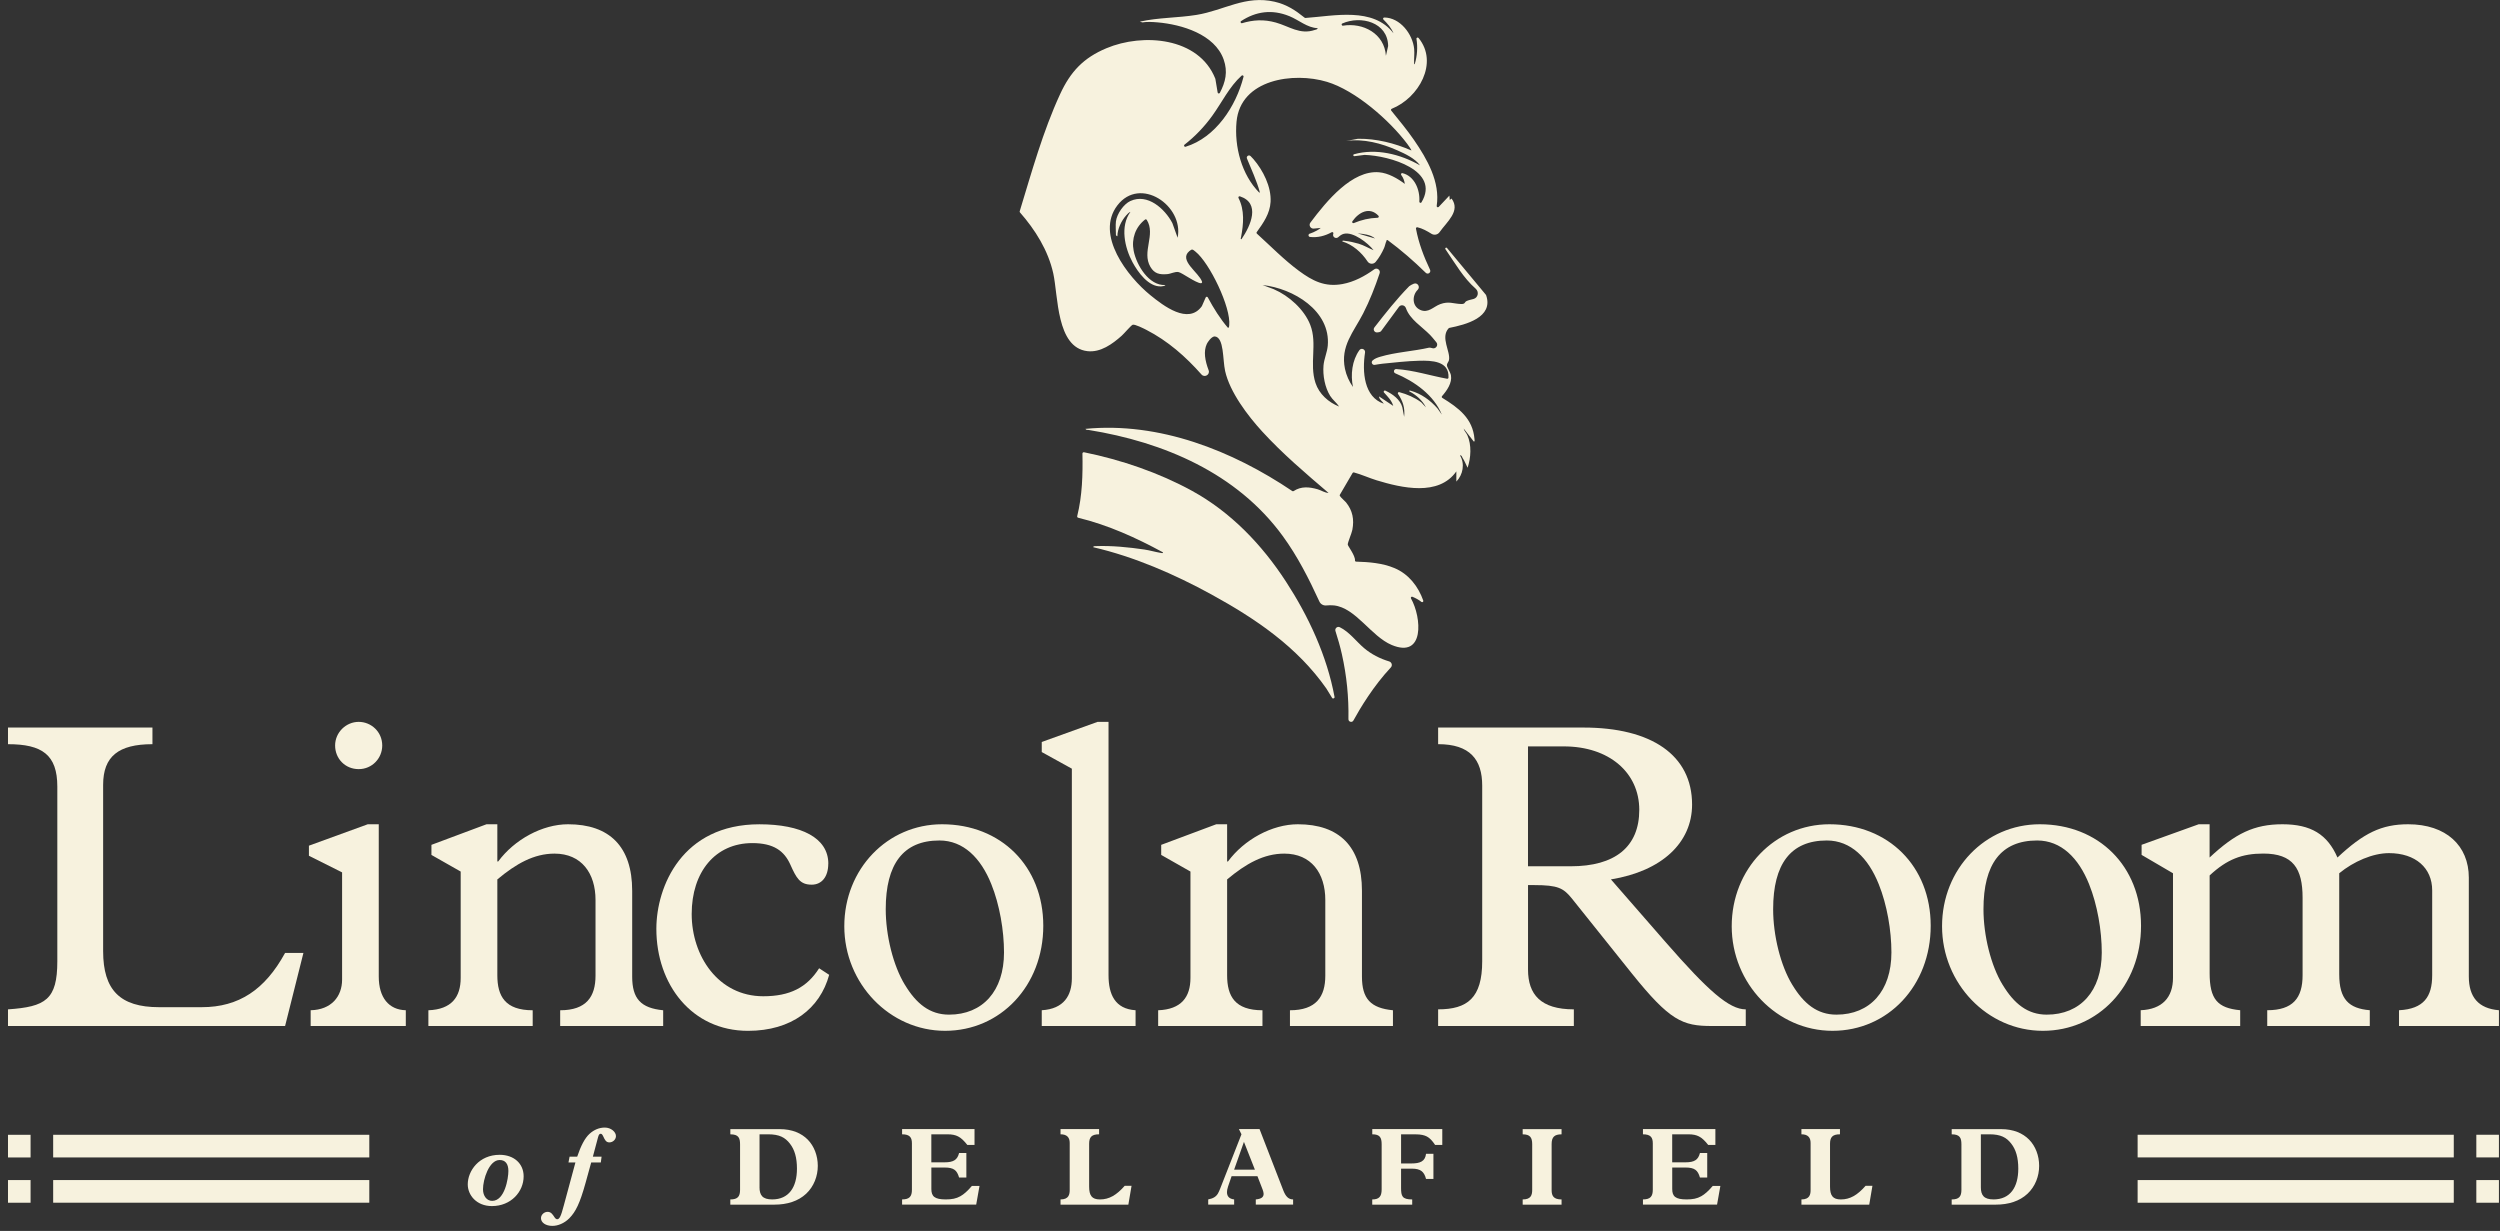 <svg width="197" height="97" viewBox="0 0 197 97" fill="none" xmlns="http://www.w3.org/2000/svg">
<rect x="0" y="0" width="197" height="97" fill="#333333" stroke="none"/>
<g clip-path="url(#clip0_2001_1247)">
<path d="M41.263 92.692C41.263 93.914 40.262 95.039 38.765 95.039C37.547 95.039 36.859 94.174 36.859 93.328C36.859 92.263 37.748 90.999 39.374 90.999C40.505 90.999 41.263 91.698 41.263 92.692ZM38.781 94.629C39.782 94.629 40.061 92.839 40.061 92.273C40.061 91.707 39.817 91.409 39.374 91.409C38.529 91.409 38.06 92.954 38.06 93.712C38.06 94.261 38.374 94.629 38.783 94.629H38.781Z" fill="#F7F2DE"/>
<path d="M48.537 89.524C48.537 89.795 48.293 90.021 48.015 90.021C47.753 90.021 47.658 89.811 47.545 89.567C47.467 89.401 47.415 89.341 47.336 89.341C47.258 89.341 47.189 89.375 47.127 89.611L46.718 91.147H47.405L47.344 91.601H46.587L46.144 93.207C45.691 94.839 45.36 95.493 44.864 95.998C44.456 96.408 43.95 96.6 43.525 96.6C43.011 96.6 42.629 96.348 42.629 95.99C42.629 95.719 42.88 95.493 43.15 95.493C43.42 95.493 43.541 95.685 43.69 95.911C43.751 96.008 43.829 96.077 43.908 96.077C44.004 96.077 44.081 95.998 44.151 95.851C44.222 95.711 44.317 95.423 44.429 94.986L45.344 91.601H44.796L44.883 91.147H45.483C45.771 90.282 46.091 89.68 46.45 89.349C46.814 89.017 47.233 88.852 47.658 88.852C48.146 88.852 48.537 89.193 48.537 89.524Z" fill="#F7F2DE"/>
<path d="M57.551 94.516C58.143 94.516 58.317 94.271 58.317 93.756V90.179C58.317 89.664 58.196 89.385 57.551 89.385V88.975H61.441C62.416 88.975 63.155 89.298 63.651 89.803C64.156 90.318 64.442 91.068 64.442 91.871C64.442 92.675 64.138 93.494 63.52 94.071C62.901 94.647 62.041 94.926 61.022 94.926H57.549V94.516H57.551ZM59.849 93.546C59.849 94.183 60.085 94.514 60.85 94.514C62.156 94.514 62.8 93.563 62.8 92.088C62.8 91.224 62.617 90.595 62.244 90.117C61.869 89.636 61.426 89.383 60.522 89.383H59.851V93.546H59.849Z" fill="#F7F2DE"/>
<path d="M76.792 88.973V90.221H76.226C75.964 89.89 75.73 89.664 75.495 89.549C75.285 89.444 75.051 89.383 74.642 89.383H73.389V91.591H74.443C75.14 91.591 75.444 91.391 75.575 90.858H76.149V92.787H75.575C75.41 92.219 75.166 92.001 74.435 92.001H73.391V93.694C73.391 94.279 73.653 94.514 74.523 94.514C75.002 94.514 75.341 94.453 75.681 94.261C75.959 94.104 76.237 93.859 76.586 93.449H77.186L76.924 94.924H71.085V94.514C71.677 94.514 71.859 94.269 71.859 93.754V90.09C71.859 89.628 71.685 89.383 71.085 89.383V88.973H76.793H76.792Z" fill="#F7F2DE"/>
<path d="M83.57 94.516C84.241 94.516 84.293 94.097 84.293 93.764V90.064C84.293 89.628 84.076 89.383 83.57 89.383V88.973H86.608V89.383C85.999 89.383 85.824 89.628 85.824 90.135V93.504C85.824 94.21 86.042 94.516 86.676 94.516C87.407 94.516 87.982 94.174 88.626 93.443H89.166L88.914 94.926H83.57V94.516Z" fill="#F7F2DE"/>
<path d="M99.252 88.973L101.123 93.799C101.306 94.269 101.524 94.514 101.897 94.514V94.924H98.956V94.514C99.356 94.48 99.574 94.356 99.574 94.078C99.574 93.991 99.54 93.851 99.495 93.738C99.451 93.625 99.322 93.294 99.086 92.682H97.05L96.772 93.494C96.711 93.677 96.685 93.825 96.685 93.938C96.685 94.269 96.859 94.471 97.251 94.514V94.924H95.207V94.514C95.581 94.443 95.815 94.314 95.972 94.051C96.085 93.868 96.242 93.415 96.312 93.249L97.827 89.383L97.627 88.973H99.255H99.252ZM97.249 92.168H98.885L98.023 89.979L97.249 92.168Z" fill="#F7F2DE"/>
<path d="M108.135 94.516C108.675 94.516 108.874 94.279 108.874 93.73V90.169C108.874 89.638 108.735 89.383 108.135 89.383V88.973H113.652V90.221H113.086C112.869 89.89 112.659 89.672 112.442 89.559C112.242 89.454 111.981 89.385 111.528 89.385H110.405V91.68H111.223C111.894 91.68 112.303 91.522 112.372 90.92H112.954V92.902H112.372C112.224 92.318 111.928 92.09 111.266 92.09H110.404V93.591C110.404 94.253 110.482 94.516 111.282 94.516V94.926H108.132V94.516H108.135Z" fill="#F7F2DE"/>
<path d="M119.987 94.516C120.632 94.516 120.737 94.184 120.737 93.756V90.161C120.737 89.629 120.563 89.385 119.987 89.385V88.975H123.051V89.385C122.485 89.385 122.268 89.603 122.268 90.153V93.782C122.268 94.237 122.425 94.516 123.051 94.516V94.926H119.987V94.516Z" fill="#F7F2DE"/>
<path d="M135.172 88.973V90.221H134.606C134.344 89.89 134.11 89.664 133.875 89.549C133.665 89.444 133.431 89.383 133.022 89.383H131.769V91.591H132.823C133.52 91.591 133.824 91.391 133.955 90.858H134.529V92.787H133.955C133.79 92.219 133.546 92.001 132.815 92.001H131.771V93.694C131.771 94.279 132.033 94.514 132.903 94.514C133.382 94.514 133.721 94.453 134.061 94.261C134.339 94.104 134.617 93.859 134.966 93.449H135.566L135.304 94.924H129.465V94.514C130.057 94.514 130.24 94.269 130.24 93.754V90.09C130.24 89.628 130.067 89.383 129.465 89.383V88.973H135.173H135.172Z" fill="#F7F2DE"/>
<path d="M141.952 94.516C142.622 94.516 142.675 94.097 142.675 93.764V90.064C142.675 89.628 142.457 89.383 141.952 89.383V88.973H144.989V89.383C144.381 89.383 144.206 89.628 144.206 90.135V93.504C144.206 94.21 144.423 94.516 145.058 94.516C145.789 94.516 146.363 94.174 147.008 93.443H147.547L147.296 94.926H141.953V94.516H141.952Z" fill="#F7F2DE"/>
<path d="M153.794 94.516C154.386 94.516 154.56 94.271 154.56 93.756V90.179C154.56 89.664 154.437 89.385 153.794 89.385V88.975H157.684C158.659 88.975 159.398 89.298 159.894 89.803C160.399 90.318 160.685 91.068 160.685 91.871C160.685 92.675 160.381 93.494 159.763 94.071C159.144 94.647 158.284 94.926 157.265 94.926H153.792V94.516H153.794ZM156.091 93.546C156.091 94.183 156.326 94.514 157.092 94.514C158.397 94.514 159.041 93.563 159.041 92.088C159.041 91.224 158.858 90.595 158.485 90.117C158.111 89.636 157.667 89.383 156.763 89.383H156.092V93.546H156.091Z" fill="#F7F2DE"/>
<path d="M12.013 57.331V58.642C9.331 58.642 8.127 59.608 8.127 61.849V74.952C8.127 78.021 9.468 79.366 12.528 79.366H15.898C18.821 79.366 20.884 77.987 22.465 75.09H23.91L22.465 80.849H0.63V79.538C3.588 79.332 4.517 78.781 4.517 75.745V61.986C4.517 59.469 3.313 58.642 0.63 58.642V57.331H12.013Z" fill="#F7F2DE"/>
<path d="M28.985 64.952H29.846V76.952C29.846 78.607 30.636 79.573 31.977 79.607V80.849H24.48V79.607C26.096 79.573 26.957 78.538 26.957 77.193V68.744L24.343 67.434V66.64L28.985 64.95V64.952ZM30.12 58.745C30.12 59.746 29.33 60.607 28.264 60.607C27.197 60.607 26.407 59.779 26.407 58.745C26.407 57.712 27.268 56.883 28.264 56.883C29.26 56.883 30.12 57.676 30.12 58.745Z" fill="#F7F2DE"/>
<path d="M39.19 64.952V67.883H39.259C40.532 66.159 42.732 64.952 44.762 64.952C48.028 64.952 49.816 66.71 49.816 70.194V76.954C49.816 78.712 50.505 79.437 52.258 79.609V80.851H44.142V79.609C46.204 79.609 46.927 78.54 46.927 76.885V70.919C46.927 68.816 45.826 67.265 43.695 67.265C42.079 67.265 40.669 68.058 39.19 69.299V76.85C39.19 78.505 39.809 79.609 41.976 79.609V80.851H33.757V79.609C35.579 79.54 36.302 78.574 36.302 77.057V68.678L33.997 67.368V66.574L38.33 64.954H39.19V64.952Z" fill="#F7F2DE"/>
<path d="M65.268 68.057C65.268 69.092 64.753 69.712 63.961 69.712C63.032 69.712 62.758 69.195 62.277 68.126C61.796 67.056 60.97 66.436 59.285 66.436C56.362 66.436 54.505 68.713 54.505 72.023C54.505 75.333 56.602 78.505 60.145 78.505C62.242 78.505 63.584 77.815 64.547 76.299L65.339 76.816C64.617 79.471 62.381 81.23 58.943 81.23C54.507 81.23 51.721 77.575 51.721 73.196C51.721 69.851 53.75 64.954 59.838 64.954C63.139 64.954 65.272 66.023 65.272 68.057H65.268Z" fill="#F7F2DE"/>
<path d="M82.211 72.953C82.211 77.677 78.841 81.228 74.474 81.228C70.107 81.228 66.531 77.505 66.531 72.987C66.531 68.47 69.935 64.952 74.234 64.952C78.876 64.952 82.211 68.262 82.211 72.951V72.953ZM71.311 77.608C72.205 79.091 73.27 79.954 74.783 79.954C77.431 79.954 79.116 78.092 79.116 75.057C79.116 73.334 78.773 71.3 78.118 69.677C77.292 67.609 75.918 66.23 74.026 66.23C71.172 66.23 69.796 68.091 69.796 71.644C69.796 73.712 70.38 76.092 71.309 77.61L71.311 77.608Z" fill="#F7F2DE"/>
<path d="M87.352 76.849C87.352 78.366 87.867 79.504 89.483 79.607V80.849H82.09V79.607C83.843 79.504 84.462 78.435 84.462 77.09V60.572L82.09 59.262V58.468L86.492 56.882H87.352V76.847V76.849Z" fill="#F7F2DE"/>
<path d="M96.697 64.952V67.883H96.765C98.038 66.159 100.238 64.952 102.268 64.952C105.534 64.952 107.322 66.71 107.322 70.194V76.954C107.322 78.712 108.011 79.437 109.764 79.609V80.851H101.648V79.609C103.711 79.609 104.434 78.54 104.434 76.885V70.919C104.434 68.816 103.333 67.265 101.201 67.265C99.585 67.265 98.175 68.058 96.697 69.299V76.85C96.697 78.505 97.315 79.609 99.482 79.609V80.851H91.263V79.609C93.085 79.54 93.808 78.574 93.808 77.057V68.678L91.503 67.368V66.574L95.836 64.954H96.697V64.952Z" fill="#F7F2DE"/>
<path d="M124.773 57.331C130.137 57.331 133.336 59.503 133.336 63.4C133.336 66.4 130.963 68.642 126.941 69.297L131.239 74.227C134.609 78.09 136.259 79.538 137.566 79.538V80.849H134.884C132.579 80.849 131.583 80.436 128.591 76.711L123.846 70.78C123.193 69.986 122.78 69.745 120.889 69.745H120.408V76.399C120.408 78.364 121.406 79.537 124.019 79.537V80.847H113.325V79.537C115.63 79.537 116.798 78.64 116.798 75.743V61.916C116.798 59.847 115.834 58.64 113.325 58.64V57.33H124.777L124.773 57.331ZM123.776 68.263C127.248 68.263 129.175 66.746 129.175 63.815C129.175 60.884 126.802 58.816 123.226 58.816H120.406V68.263H123.776Z" fill="#F7F2DE"/>
<path d="M152.139 72.953C152.139 77.677 148.769 81.228 144.402 81.228C140.035 81.228 136.459 77.505 136.459 72.987C136.459 68.47 139.863 64.952 144.161 64.952C148.804 64.952 152.139 68.262 152.139 72.951V72.953ZM141.238 77.608C142.133 79.091 143.198 79.954 144.711 79.954C147.359 79.954 149.044 78.092 149.044 75.057C149.044 73.334 148.701 71.3 148.046 69.677C147.22 67.609 145.846 66.23 143.954 66.23C141.099 66.23 139.724 68.091 139.724 71.644C139.724 73.712 140.308 76.092 141.237 77.61L141.238 77.608Z" fill="#F7F2DE"/>
<path d="M168.713 72.953C168.713 77.677 165.344 81.228 160.977 81.228C156.609 81.228 153.034 77.505 153.034 72.987C153.034 68.47 156.437 64.952 160.736 64.952C165.378 64.952 168.713 68.262 168.713 72.951V72.953ZM157.813 77.608C158.708 79.091 159.773 79.954 161.286 79.954C163.934 79.954 165.619 78.092 165.619 75.057C165.619 73.334 165.275 71.3 164.621 69.677C163.795 67.609 162.421 66.23 160.528 66.23C157.674 66.23 156.298 68.091 156.298 71.644C156.298 73.712 156.882 76.092 157.811 77.61L157.813 77.608Z" fill="#F7F2DE"/>
<path d="M173.256 64.952H174.116V67.573C176.144 65.677 177.623 64.952 179.859 64.952C182.095 64.952 183.4 65.746 184.192 67.573C186.255 65.642 187.665 64.952 189.763 64.952C192.755 64.952 194.543 66.641 194.543 69.159V76.952C194.543 78.572 195.3 79.47 196.916 79.607V80.849H189.042V79.607C191.001 79.504 191.656 78.538 191.656 76.849V70.158C191.656 68.4 190.349 67.227 188.252 67.227C186.979 67.227 185.466 67.881 184.331 68.813V76.778C184.331 78.743 185.087 79.468 186.739 79.606V80.847H178.658V79.606C180.687 79.606 181.444 78.64 181.444 76.847V70.744C181.444 68.433 180.687 67.261 178.349 67.261C176.665 67.261 175.495 67.709 174.119 68.985V76.675C174.119 78.743 174.738 79.434 176.527 79.606V80.847H168.687V79.606C170.372 79.537 171.232 78.605 171.232 77.054V68.813L168.758 67.365V66.571L173.262 64.95L173.256 64.952Z" fill="#F7F2DE"/>
<path d="M85.296 35.741C85.33 37.401 85.283 39.054 84.884 40.67C84.869 40.727 84.903 40.783 84.96 40.798C87.314 41.37 89.522 42.372 91.641 43.524C91.654 43.627 91.516 43.576 91.456 43.566C91.037 43.499 90.609 43.366 90.175 43.302C88.944 43.122 87.594 42.986 86.351 43.035C86.282 43.038 86.138 43.022 86.151 43.122C89.374 43.868 92.56 45.253 95.455 46.84C98.936 48.75 102.209 50.961 104.522 54.262C104.522 54.264 104.525 54.266 104.525 54.269L104.968 54.991C105.029 55.091 105.183 55.032 105.161 54.917C104.563 51.676 103.112 48.561 101.331 45.825C99.435 42.912 96.993 40.36 93.931 38.678C91.323 37.247 88.34 36.231 85.422 35.638C85.356 35.624 85.294 35.675 85.296 35.744V35.741Z" fill="#F7F2DE"/>
<path d="M109.597 52.596C109.746 52.438 109.671 52.181 109.465 52.119C108.744 51.904 108.06 51.554 107.484 51.066C106.866 50.542 106.321 49.786 105.575 49.425C105.381 49.332 105.168 49.517 105.233 49.724C105.425 50.326 105.603 50.933 105.74 51.551C106.122 53.262 106.287 54.941 106.257 56.669C106.254 56.888 106.545 56.967 106.65 56.774C107.195 55.778 108.232 54.054 109.597 52.596Z" fill="#F7F2DE"/>
<path d="M104.064 17.961L103.524 18.013C103.269 18.038 103.105 17.747 103.259 17.542C104.543 15.828 106.545 13.396 108.667 13.575C109.39 13.635 110.132 14.062 110.698 14.492C110.67 14.242 110.571 13.993 110.419 13.793C110.365 13.722 110.427 13.622 110.512 13.643C111.444 13.868 111.907 14.931 111.843 15.884C111.837 15.981 111.961 16.025 112.012 15.943C113.531 13.429 109.475 12.264 107.538 12.207C107.533 12.207 107.528 12.207 107.522 12.207L106.727 12.308C106.638 12.32 106.602 12.197 106.683 12.159C108.431 11.664 110.358 12.148 111.899 13.032C111.501 12.482 110.724 12.116 110.108 11.846C108.852 11.291 107.45 10.911 106.066 11.109L106.998 10.937C106.998 10.937 107.01 10.935 107.016 10.935C108.47 10.919 109.89 11.28 111.214 11.856C111.246 11.825 110.94 11.406 110.895 11.344C109.498 9.481 106.81 7.125 104.566 6.449C101.944 5.657 97.745 6.23 97.438 9.597C97.258 11.562 97.835 13.762 99.232 15.182C99.276 15.19 99.268 15.13 99.26 15.098C99.073 14.375 98.561 13.212 98.259 12.489C98.19 12.31 98.416 12.167 98.548 12.303C98.656 12.415 98.746 12.51 98.776 12.545C99.53 13.422 100.186 14.72 100.122 15.902C100.071 16.835 99.551 17.567 99.031 18.29C99.003 18.328 99.01 18.381 99.044 18.412C100.125 19.391 101.183 20.478 102.356 21.343C103.434 22.137 104.401 22.637 105.786 22.383C106.707 22.214 107.54 21.763 108.295 21.22C108.511 21.064 108.801 21.279 108.716 21.531C108.354 22.617 107.936 23.687 107.415 24.704C106.666 26.165 105.611 27.267 105.983 29.063C106.086 29.564 106.319 30.082 106.614 30.494C106.413 29.529 106.54 28.396 107.123 27.589C107.271 27.382 107.605 27.525 107.566 27.777C107.33 29.309 107.484 31.293 109.043 31.812C108.95 31.637 108.657 31.455 108.672 31.24L109.787 31.985C109.666 31.557 109.347 31.252 109.059 30.93C108.992 30.855 109.076 30.74 109.166 30.782C109.746 31.053 110.337 31.483 110.505 32.098L110.646 32.846C110.729 32.145 110.535 31.584 110.163 31.041C110.116 30.973 110.181 30.878 110.263 30.901C110.877 31.064 111.465 31.32 111.981 31.694C111.986 31.698 111.992 31.703 111.997 31.707L112.362 32.099C112.107 31.57 111.573 31.096 111.047 30.837C111.03 30.745 111.122 30.776 111.176 30.792C112.002 31.027 112.712 31.545 113.271 32.183C113.274 32.186 113.276 32.19 113.278 32.193L113.618 32.674C112.998 31.15 111.49 30.062 109.952 29.419C109.771 29.344 109.831 29.07 110.028 29.083C111.38 29.168 112.705 29.601 114.03 29.846C114.086 29.856 114.14 29.813 114.141 29.757C114.208 28.439 112.831 28.402 111.814 28.427C110.88 28.45 109.889 28.566 108.956 28.658C108.749 28.68 108.537 28.717 108.328 28.752C108.137 28.783 108.014 28.544 108.155 28.411C108.312 28.263 108.536 28.179 108.755 28.114C109.962 27.751 111.38 27.679 112.619 27.394C112.704 27.394 112.777 27.407 112.841 27.43C113.127 27.535 113.374 27.212 113.185 26.972C112.97 26.701 112.766 26.47 112.695 26.398C112.056 25.742 111.092 25.169 110.788 24.282C110.703 24.036 110.389 23.974 110.235 24.182L108.829 26.093C108.82 26.103 108.812 26.113 108.801 26.119C108.716 26.175 108.618 26.191 108.511 26.196C108.3 26.204 108.173 25.967 108.304 25.799C109.172 24.684 110.054 23.567 111.04 22.56C111.045 22.555 111.05 22.552 111.055 22.547C111.155 22.475 111.279 22.406 111.41 22.355C111.707 22.24 111.938 22.614 111.711 22.84C111.267 23.28 111.256 24.128 111.92 24.423C112.548 24.704 112.959 24.161 113.487 23.967C114.176 23.715 114.506 23.936 115.136 23.956C115.47 23.965 115.398 23.815 115.543 23.736C115.7 23.651 115.906 23.614 116.111 23.56C116.474 23.462 116.567 23.001 116.286 22.752C115.326 21.909 114.676 20.77 113.96 19.726C113.939 19.696 113.919 19.665 113.898 19.634C113.844 19.552 113.958 19.466 114.022 19.54L117.089 23.231C117.097 23.241 117.104 23.252 117.107 23.264C117.714 25.017 115.491 25.583 114.205 25.839C114.186 25.842 114.168 25.854 114.153 25.868C113.482 26.601 114.325 27.709 114.177 28.386C114.148 28.525 114.009 28.63 114.019 28.796C114.029 28.962 114.29 29.326 114.334 29.572C114.442 30.169 114.02 30.773 113.633 31.214C113.595 31.256 113.605 31.322 113.654 31.353C114.927 32.134 116.06 32.971 116.189 34.596C116.194 34.658 116.232 34.809 116.134 34.794L115.332 33.763C115.381 33.963 115.542 34.104 115.628 34.296C115.973 35.059 115.91 36.082 115.646 36.859C115.509 36.597 115.429 36.351 115.26 36.098C115.198 36.005 115.187 35.852 115.046 35.885C115.45 36.54 115.283 37.411 114.76 37.949V37.145C113.369 39.13 110.451 38.449 108.482 37.849C107.877 37.663 107.289 37.389 106.689 37.227C106.648 37.215 106.606 37.233 106.584 37.271L105.582 38.985C105.565 39.013 105.562 39.048 105.579 39.075C105.659 39.215 105.983 39.482 106.066 39.586C106.589 40.235 106.72 40.934 106.566 41.747C106.514 42.029 106.197 42.74 106.203 42.91C106.208 43.033 106.799 43.77 106.774 44.165C106.771 44.216 106.812 44.255 106.863 44.257C107.867 44.283 108.95 44.372 109.88 44.764C111.006 45.236 111.755 46.204 112.154 47.326C112.185 47.413 112.082 47.49 112.01 47.432C111.802 47.262 111.552 47.131 111.302 47.026C111.222 46.991 111.143 47.078 111.186 47.155C112.035 48.669 112.264 51.91 109.669 50.825C108.035 50.141 106.841 47.9 105.116 47.706C104.908 47.683 104.699 47.695 104.491 47.71C104.268 47.726 104.061 47.601 103.967 47.4C103.143 45.604 102.245 43.834 101.077 42.234C97.459 37.276 91.701 34.837 85.787 33.881C85.692 33.866 85.598 33.899 85.531 33.794C91.348 33.231 97.097 35.501 101.836 38.698C101.867 38.718 101.906 38.718 101.936 38.698C102.53 38.304 103.169 38.364 103.833 38.556C104.118 38.638 104.393 38.836 104.69 38.843C102.885 37.301 101.062 35.752 99.456 33.997C98.321 32.756 96.908 30.897 96.54 29.237C96.338 28.332 96.469 26.593 95.728 26.511C95.717 26.511 95.707 26.511 95.696 26.511C95.445 26.539 95.159 26.967 95.097 27.102C94.822 27.687 94.956 28.425 95.239 29.173C95.372 29.521 94.924 29.788 94.677 29.51C93.435 28.104 92.022 26.861 90.335 25.994C90.147 25.898 89.408 25.52 89.249 25.593C89.118 25.652 88.569 26.296 88.391 26.455C87.659 27.107 86.725 27.791 85.688 27.671C83.233 27.389 83.392 23.319 82.996 21.538C82.594 19.73 81.575 18.105 80.371 16.735C80.35 16.711 80.343 16.68 80.353 16.648C81.292 13.571 82.186 10.342 83.536 7.42C84.355 5.647 85.369 4.563 87.188 3.8C90.062 2.593 94.461 2.925 95.764 6.195C95.768 6.202 95.769 6.21 95.771 6.217L95.951 7.291C95.966 7.379 96.083 7.396 96.124 7.317C96.569 6.467 96.767 5.657 96.424 4.688C95.719 2.697 93.116 1.927 91.219 1.763C90.836 1.73 90.391 1.704 90.02 1.765L89.819 1.706C91.287 1.376 92.814 1.414 94.292 1.173C96.461 0.818 98.134 -0.397 100.447 0.138C101.394 0.358 102.063 0.799 102.804 1.394C102.822 1.409 102.845 1.417 102.868 1.416C105.143 1.255 108.204 0.535 109.808 2.623C109.637 2.201 109.332 1.855 109.013 1.539C108.953 1.479 109 1.379 109.084 1.379C110.327 1.393 111.318 2.677 111.436 3.856C111.475 4.238 111.408 4.673 111.436 5.06L111.482 5.049C111.676 4.411 111.724 3.722 111.618 3.062C111.603 2.969 111.722 2.92 111.783 2.992C113.381 4.942 111.799 7.722 109.668 8.572C109.611 8.595 109.591 8.665 109.63 8.715C110.245 9.474 110.873 10.23 111.428 11.037C112.46 12.54 113.497 14.342 113.212 16.23C113.199 16.319 113.31 16.37 113.371 16.304L114.212 15.413L114.241 15.758L114.383 15.645C115.11 16.627 114.019 17.469 113.438 18.294C113.292 18.5 113.014 18.556 112.8 18.423C112.452 18.205 112.092 18.003 111.691 17.908C111.627 17.893 111.567 17.954 111.578 18.02C111.789 19.153 112.198 20.223 112.687 21.256C112.789 21.471 112.52 21.663 112.35 21.497C111.408 20.572 110.407 19.703 109.346 18.919C109.238 18.891 109.28 18.932 109.254 18.986C109.172 19.151 109.143 19.37 109.066 19.544C108.894 19.931 108.677 20.309 108.403 20.637C108.228 20.847 107.909 20.826 107.759 20.598C107.291 19.886 106.58 19.27 105.778 19.027C105.765 18.925 105.907 18.971 105.971 18.978C106.293 19.009 106.75 19.11 107.062 19.204C107.476 19.327 107.841 19.557 108.238 19.716C107.805 19.151 106.625 18.235 105.891 18.425C105.731 18.466 105.592 18.563 105.464 18.682C105.274 18.86 104.975 18.674 105.06 18.428C105.062 18.422 105.065 18.417 105.067 18.41C105.094 18.331 105.009 18.258 104.937 18.299C104.407 18.595 103.823 18.74 103.228 18.671C103.087 18.654 103.068 18.459 103.2 18.413C103.2 18.413 103.699 18.266 104.064 17.969V17.961ZM101.602 1.273C100.23 0.712 98.954 0.902 97.797 1.663C97.709 1.721 97.776 1.857 97.878 1.826C98.754 1.565 99.584 1.512 100.531 1.775C101.587 2.068 102.436 2.761 103.607 2.36C103.693 2.331 103.812 2.328 103.836 2.218C103.027 2.198 102.348 1.576 101.604 1.273H101.602ZM109.385 3.61C109.349 1.752 107.242 1.201 105.773 1.85C105.677 1.893 105.722 2.04 105.827 2.024C107.402 1.765 109.092 2.638 109.211 4.396L109.383 3.636C109.385 3.628 109.386 3.62 109.386 3.61H109.385ZM97.992 6.051C98.015 5.964 97.907 5.898 97.84 5.959C96.864 6.84 96.293 8.062 95.53 9.118C94.91 9.979 94.173 10.75 93.339 11.401C93.258 11.464 93.327 11.593 93.424 11.564C95.789 10.84 97.398 8.378 97.99 6.049L97.992 6.051ZM89.079 15.838C90.427 15.22 91.781 16.445 92.377 17.569C92.378 17.573 92.382 17.578 92.383 17.583L92.797 18.735C93.306 16.206 89.838 13.848 88.05 16.183C86.276 18.502 88.863 21.809 90.654 23.264C91.664 24.084 93.639 25.616 94.703 24.131C94.708 24.125 94.711 24.118 94.714 24.111L95.009 23.439C95.04 23.369 95.138 23.365 95.174 23.433C95.63 24.285 96.142 25.11 96.773 25.844C96.857 25.79 96.852 25.734 96.862 25.647C97.019 24.239 95.314 20.705 94.199 19.824C93.978 19.65 93.947 19.594 93.713 19.793C92.856 20.521 94.49 21.481 94.722 22.202C94.742 22.261 94.691 22.322 94.631 22.319C94.228 22.301 93.152 21.495 92.871 21.44C92.589 21.384 92.277 21.577 91.971 21.602C91.374 21.651 90.97 21.569 90.651 21.028C89.951 19.834 91.09 18.497 90.367 17.328C90.337 17.282 90.27 17.268 90.228 17.303C89.472 17.892 89.146 18.819 89.334 19.767C89.555 20.88 90.527 22.527 91.826 22.46C91.822 22.537 91.557 22.565 91.503 22.568C90.504 22.619 89.675 21.462 89.243 20.664C88.621 19.516 88.251 17.818 89.079 16.696C88.957 16.727 88.819 16.888 88.736 16.981C88.359 17.405 88.055 18.043 88.05 18.617C88.013 18.622 87.936 18.54 87.936 18.531C87.936 18.205 87.895 17.746 87.936 17.442C88.016 16.852 88.534 16.087 89.079 15.836V15.838ZM97.797 18.674C97.786 18.733 97.722 18.863 97.829 18.85C98.576 17.759 99.335 16.007 97.707 15.471C97.626 15.444 97.555 15.527 97.595 15.604C98.082 16.555 97.994 17.644 97.797 18.674ZM108.624 17.004C107.934 16.265 107.072 16.712 106.566 17.442C106.514 17.519 106.596 17.614 106.681 17.578C107.285 17.324 107.898 17.181 108.559 17.16C108.639 17.157 108.678 17.062 108.624 17.003V17.004ZM108.353 18.792C108.017 18.49 107.424 18.425 106.98 18.392L108.353 18.792ZM100.385 22.796C101.563 23.301 102.78 24.389 103.249 25.601C103.825 27.087 103.161 28.653 103.661 30.177C103.948 31.05 104.685 31.704 105.523 32.037C105.317 31.722 105.022 31.522 104.818 31.196C104.401 30.528 104.226 29.582 104.293 28.799C104.337 28.284 104.582 27.758 104.628 27.243C104.87 24.477 101.888 22.717 99.489 22.461L100.385 22.794V22.796Z" fill="#F7F2DE"/>
<path d="M29.101 89.421H4.19V91.206H29.101V89.421Z" fill="#F7F2DE"/>
<path d="M29.101 92.989H4.19V94.773H29.101V92.989Z" fill="#F7F2DE"/>
<path d="M2.41 89.421H0.63V91.206H2.41V89.421Z" fill="#F7F2DE"/>
<path d="M2.41 92.989H0.63V94.773H2.41V92.989Z" fill="#F7F2DE"/>
<path d="M168.445 94.775H193.357V92.99H168.445V94.775Z" fill="#F7F2DE"/>
<path d="M168.445 91.204H193.357V89.419H168.445V91.204Z" fill="#F7F2DE"/>
<path d="M195.135 94.775H196.915V92.99H195.135V94.775Z" fill="#F7F2DE"/>
<path d="M195.135 91.204H196.915V89.419H195.135V91.204Z" fill="#F7F2DE"/>
</g>
<defs>
<clipPath id="clip0_2001_1247">
<rect width="196.317" height="96.6" fill="white" transform="translate(0.614)"/>
</clipPath>
</defs>
</svg>

